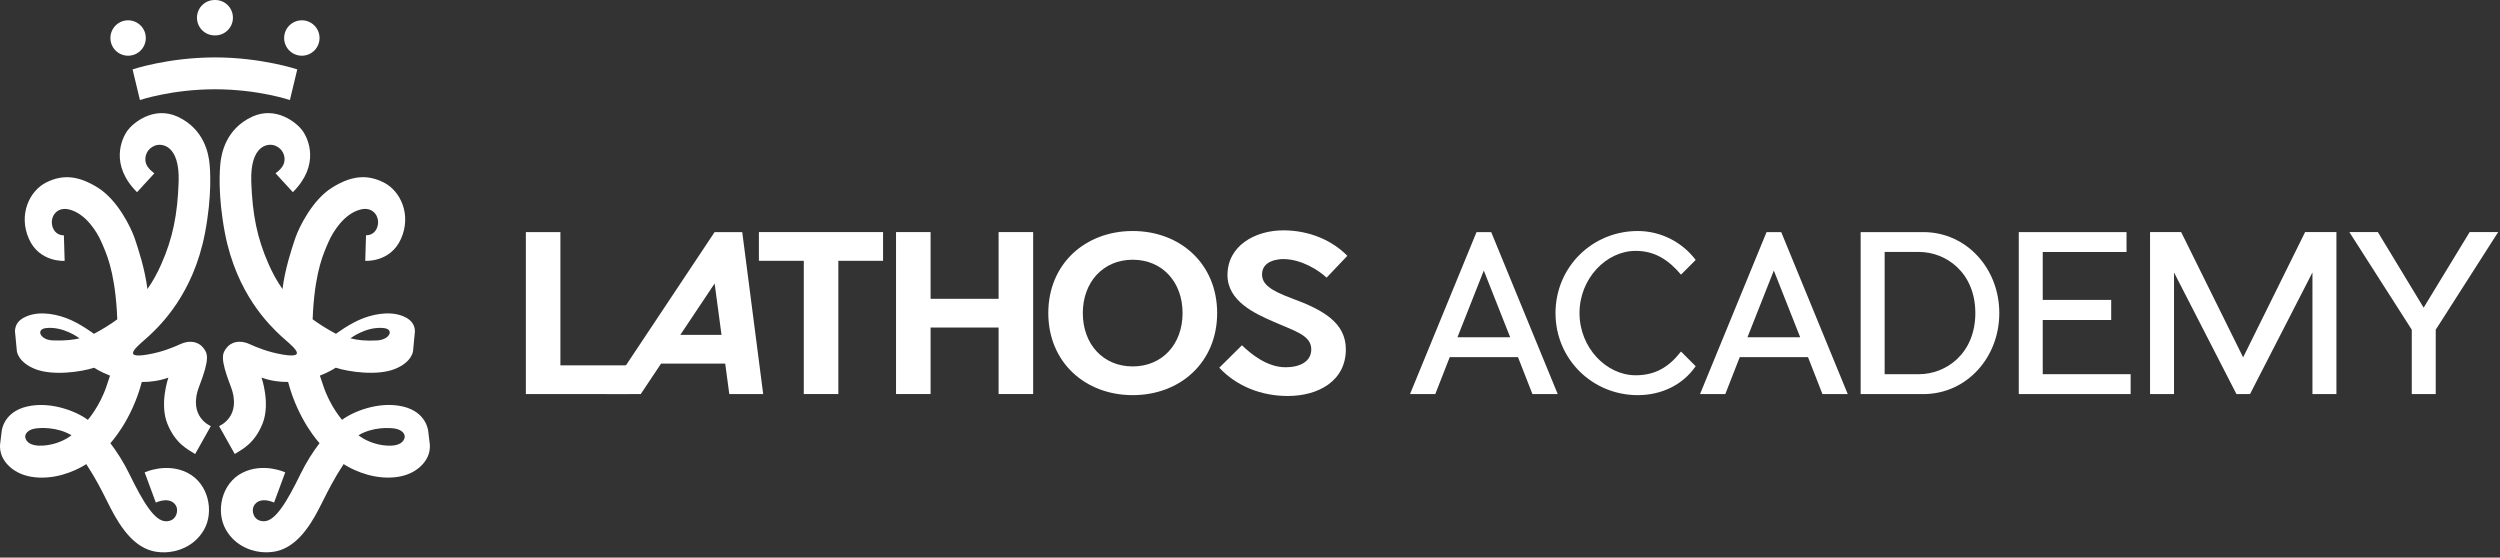 <svg width="408" height="91" viewBox="0 0 408 91" fill="none" xmlns="http://www.w3.org/2000/svg">
<rect x="0" y="0" width="408" height="91" fill="#333333" stroke="none"/>
<path d="M102.559 59.624V64.311H85.82V37.88H91.458V59.624H102.559Z" fill="white"/>
<path d="M119.022 64.311L118.354 59.341H107.885L104.57 64.311H99.035L116.622 37.88H121.134L124.552 64.311H119.017H119.022ZM111.02 54.654H117.752L116.627 46.267L111.025 54.654H111.02Z" fill="white"/>
<path d="M144.115 42.563H136.817V64.307H131.179V42.563H123.851V37.876H144.115V42.563Z" fill="white"/>
<path d="M168.61 37.876V64.307H162.972V53.453H151.871V64.307H146.233V37.876H151.871V48.766H162.972V37.876H168.61Z" fill="white"/>
<path d="M198.639 51.094C198.639 59.132 192.61 64.487 184.86 64.487C177.11 64.487 171.082 59.132 171.082 51.094C171.082 43.056 177.11 37.701 184.86 37.701C192.61 37.701 198.639 43.056 198.639 51.094ZM176.715 51.094C176.715 56.136 179.994 59.8 184.855 59.8C189.717 59.8 192.996 56.136 192.996 51.094C192.996 46.053 189.717 42.388 184.855 42.388C179.994 42.388 176.715 46.089 176.715 51.094Z" fill="white"/>
<path d="M219.642 57.014C219.642 62.194 215.13 64.625 210.16 64.625C205.858 64.625 201.809 63.037 198.987 60.01L202.688 56.346C204.168 57.79 206.809 59.938 209.805 59.938C212.062 59.938 213.999 59.059 213.999 57.014C213.999 54.686 211.25 54.018 207.76 52.466C204.872 51.196 200.324 49.187 200.324 44.891C200.324 40.096 204.836 37.593 209.451 37.593C213.788 37.593 217.519 39.32 219.884 41.75L216.502 45.312C215.268 44.151 212.416 42.28 209.42 42.28C208.505 42.28 205.966 42.562 205.966 44.783C205.966 46.371 207.308 47.388 210.828 48.694C215.906 50.559 219.642 52.641 219.642 57.014Z" fill="white"/>
<path d="M250.093 64.311L247.734 58.283H236.597L234.238 64.311H230.116L240.97 37.88H243.365L254.219 64.311H250.098H250.093ZM237.861 55.04H246.459L242.157 44.15L237.856 55.04H237.861Z" fill="white"/>
<path d="M276.734 59.764C274.622 62.832 271.132 64.487 267.288 64.487C259.852 64.487 253.859 58.602 253.859 51.094C253.859 43.586 259.852 37.701 267.288 37.701C271.132 37.701 274.617 39.603 276.734 42.424L274.339 44.819C272.366 42.491 270.146 40.944 266.939 40.944C262.144 40.944 257.775 45.456 257.775 51.094C257.775 56.732 262.144 61.244 266.939 61.244C270.146 61.244 272.366 59.903 274.339 57.369L276.734 59.764Z" fill="white"/>
<path d="M297.424 64.311L295.065 58.283H283.928L281.569 64.311H277.447L288.301 37.88H290.696L301.55 64.311H297.429H297.424ZM285.192 55.04H293.79L289.489 44.15L285.187 55.04H285.192Z" fill="white"/>
<path d="M313.952 64.311H303.658V37.88H313.952C320.967 37.916 326.286 43.836 326.286 51.098C326.286 58.36 320.962 64.28 313.952 64.316V64.311ZM313.176 61.068C317.616 61.068 322.375 57.687 322.375 51.093C322.375 44.499 317.616 41.118 313.176 41.118H307.574V61.068H313.176Z" fill="white"/>
<path d="M347.718 61.068V64.311H329.463V37.88H347.049V41.123H333.374V48.945H344.547V52.224H333.374V61.068H347.718Z" fill="white"/>
<path d="M381.303 37.876V64.307H377.392V44.465L367.206 64.307H364.986L354.8 44.465V64.307H350.889V37.876H355.966L366.08 58.32L376.194 37.876H381.303Z" fill="white"/>
<path d="M407.698 37.876L397.512 53.808V64.312H393.601V53.808L383.415 37.876H388.066L395.539 50.21L403.047 37.876H407.698Z" fill="white"/>
<path d="M30.594 77.156C27.151 75.43 23.61 77.095 23.61 77.095L25.429 82.018C27.788 81.026 28.754 82.224 28.877 82.969C29.011 83.745 28.641 85.071 27.079 85.071C25.213 85.071 23.317 81.864 21.122 77.372C20.161 75.409 19.072 73.713 18.008 72.325C18.008 72.325 21.472 68.677 23.142 62.34C24.504 62.355 25.968 62.16 27.48 61.631C27.48 61.631 25.994 65.865 27.315 69.144C28.636 72.423 30.635 73.322 31.848 74.098L34.407 69.54C34.407 69.54 30.584 68.029 32.516 63.034C34.325 58.357 33.857 57.637 33.153 56.738C32.418 55.803 31.02 55.433 29.443 56.157C28.302 56.681 26.452 57.463 24.026 57.869C19.411 58.645 22.864 56.183 24.298 54.837C26.133 53.12 31.55 48.001 33.456 38.021C34.623 31.905 34.315 27.624 34.166 26.437C34.017 25.255 33.41 21.097 29.021 19.057C25.085 17.233 21.713 20.075 20.829 21.277C19.796 22.68 17.931 26.941 22.366 31.366L25.198 28.277C25.198 28.277 24.016 27.516 23.779 26.519C23.532 25.45 24.041 24.268 25.239 23.78C26.436 23.292 29.345 23.703 29.155 29.623C28.98 35.071 28.173 38.92 26.333 43.088C25.717 44.486 24.992 45.853 24.057 47.174C23.666 43.972 22.597 40.703 22.001 38.951C21.348 37.019 19.154 32.635 16.024 30.661C12.894 28.688 10.309 28.39 7.544 29.777C4.779 31.165 2.986 35.061 4.713 38.967C6.439 42.872 10.551 42.574 10.551 42.574L10.427 38.406C9.179 38.422 8.469 37.414 8.454 36.268C8.439 35.127 9.394 33.724 11.286 34.187C13.968 34.845 15.819 37.795 16.569 39.537C17.319 41.279 18.625 43.946 19.061 50.576C19.097 51.116 19.123 51.63 19.139 52.113C18.034 52.925 16.774 53.716 15.33 54.482C15.33 54.482 13.028 52.74 10.838 51.922C8.644 51.105 5.879 50.72 3.813 51.881C2.097 52.848 2.482 54.456 2.482 54.456L2.754 57.329C2.754 57.329 2.945 59.138 5.776 60.243C8.608 61.348 13.167 60.721 15.371 60.012C15.371 60.012 16.348 60.685 17.956 61.307C17.776 61.867 17.581 62.422 17.386 63.008C16.286 66.302 14.338 68.522 14.338 68.522C12.617 67.222 8.397 65.434 4.44 66.338C0.488 67.243 0.272 70.403 0.272 70.403L0.015 72.526C0.015 72.526 -0.154 73.8 0.637 75.049C1.757 76.812 4.06 78.174 7.673 77.917C11.286 77.66 14.081 75.743 14.081 75.743C17.221 80.528 17.9 83.426 20.269 86.53C22.818 89.871 25.254 90.164 26.914 90.138C28.574 90.112 31.611 89.403 33.297 86.448C34.983 83.493 34.032 78.888 30.594 77.162V77.156ZM8.603 55.556C6.542 55.479 5.797 53.732 7.519 53.541C10.386 53.223 12.971 55.212 12.971 55.212C12.144 55.428 10.741 55.633 8.603 55.556ZM9.143 72.325C7.519 72.844 4.867 73.096 4.224 71.698C3.808 70.794 4.692 70.11 5.674 69.946C6.594 69.792 9.302 69.643 11.666 71.03C11.666 71.03 10.767 71.806 9.143 72.325Z" fill="white"/>
<path d="M36.864 86.444C38.55 89.399 41.587 90.109 43.247 90.134C44.907 90.16 47.338 89.867 49.892 86.526C52.261 83.422 52.94 80.524 56.08 75.739C56.08 75.739 58.875 77.656 62.488 77.913C66.101 78.17 68.404 76.808 69.524 75.045C70.315 73.796 70.146 72.522 70.146 72.522L69.889 70.399C69.889 70.399 69.673 67.239 65.721 66.334C61.769 65.43 57.544 67.218 55.823 68.518C55.823 68.518 53.875 66.298 52.775 63.004C52.58 62.423 52.39 61.863 52.205 61.303C53.808 60.681 54.79 60.008 54.79 60.008C56.995 60.717 61.558 61.344 64.385 60.239C67.216 59.139 67.407 57.325 67.407 57.325L67.679 54.452C67.679 54.452 68.059 52.849 66.348 51.877C64.282 50.716 61.517 51.102 59.323 51.919C57.133 52.736 54.831 54.478 54.831 54.478C53.387 53.712 52.133 52.921 51.023 52.109C51.038 51.621 51.064 51.112 51.1 50.572C51.537 43.943 52.842 41.275 53.592 39.533C54.343 37.791 56.188 34.841 58.875 34.183C60.767 33.721 61.723 35.123 61.707 36.264C61.692 37.41 60.988 38.413 59.734 38.402L59.61 42.57C59.61 42.57 63.722 42.868 65.449 38.962C67.18 35.057 65.382 31.161 62.617 29.774C59.852 28.386 57.267 28.684 54.137 30.657C51.007 32.631 48.813 37.015 48.16 38.947C47.569 40.7 46.5 43.968 46.104 47.17C45.169 45.849 44.444 44.482 43.828 43.084C41.988 38.916 41.186 35.067 41.006 29.619C40.816 23.699 43.725 23.288 44.922 23.776C46.12 24.264 46.634 25.446 46.382 26.515C46.151 27.507 44.964 28.273 44.964 28.273L47.795 31.362C52.23 26.937 50.37 22.676 49.332 21.273C48.443 20.071 45.071 17.229 41.14 19.053C36.746 21.088 36.145 25.246 35.995 26.433C35.846 27.615 35.533 31.901 36.705 38.017C38.611 47.997 44.028 53.116 45.863 54.833C47.297 56.179 50.755 58.641 46.135 57.865C43.709 57.454 41.859 56.672 40.718 56.153C39.141 55.429 37.738 55.799 37.008 56.734C36.304 57.633 35.836 58.353 37.645 63.03C39.578 68.025 35.754 69.536 35.754 69.536L38.313 74.094C39.526 73.319 41.525 72.419 42.846 69.14C44.167 65.856 42.682 61.627 42.682 61.627C44.193 62.161 45.657 62.356 47.019 62.336C48.689 68.673 52.153 72.322 52.153 72.322C51.09 73.709 50 75.405 49.039 77.368C46.844 81.86 44.943 85.067 43.083 85.067C41.515 85.067 41.15 83.741 41.284 82.965C41.412 82.22 42.378 81.027 44.732 82.014L46.551 77.091C46.551 77.091 43.005 75.426 39.567 77.152C36.129 78.879 35.173 83.484 36.864 86.439V86.444ZM57.195 55.213C57.195 55.213 59.78 53.219 62.648 53.543C64.374 53.733 63.624 55.439 61.563 55.557C59.693 55.665 58.356 55.511 57.195 55.213ZM58.5 71.031C60.864 69.644 63.573 69.793 64.493 69.947C65.474 70.112 66.363 70.795 65.942 71.7C65.294 73.097 62.642 72.846 61.024 72.327C59.4 71.808 58.5 71.031 58.5 71.031Z" fill="white"/>
<path d="M20.907 9.092C22.502 9.092 23.795 7.799 23.795 6.204C23.795 4.609 22.502 3.315 20.907 3.315C19.312 3.315 18.019 4.609 18.019 6.204C18.019 7.799 19.312 9.092 20.907 9.092Z" fill="white"/>
<path d="M35.08 9.368C27.438 9.373 21.636 11.326 21.636 11.326L22.838 16.327C22.838 16.327 28.019 14.574 35.075 14.569C42.131 14.569 47.312 16.327 47.312 16.327L48.514 11.326C48.514 11.326 42.712 9.373 35.07 9.368H35.08Z" fill="white"/>
<path d="M35.126 0C35.126 0 35.095 0 35.08 0C35.065 0 35.049 0 35.034 0C33.441 0 32.145 1.29 32.145 2.888C32.145 4.487 33.435 5.777 35.034 5.777C35.049 5.777 35.065 5.777 35.08 5.777C35.095 5.777 35.111 5.777 35.126 5.777C36.719 5.777 38.014 4.487 38.014 2.888C38.014 1.29 36.725 0 35.126 0Z" fill="white"/>
<path d="M49.26 9.092C50.855 9.092 52.149 7.799 52.149 6.204C52.149 4.609 50.855 3.315 49.26 3.315C47.665 3.315 46.372 4.609 46.372 6.204C46.372 7.799 47.665 9.092 49.26 9.092Z" fill="white"/>
</svg>
